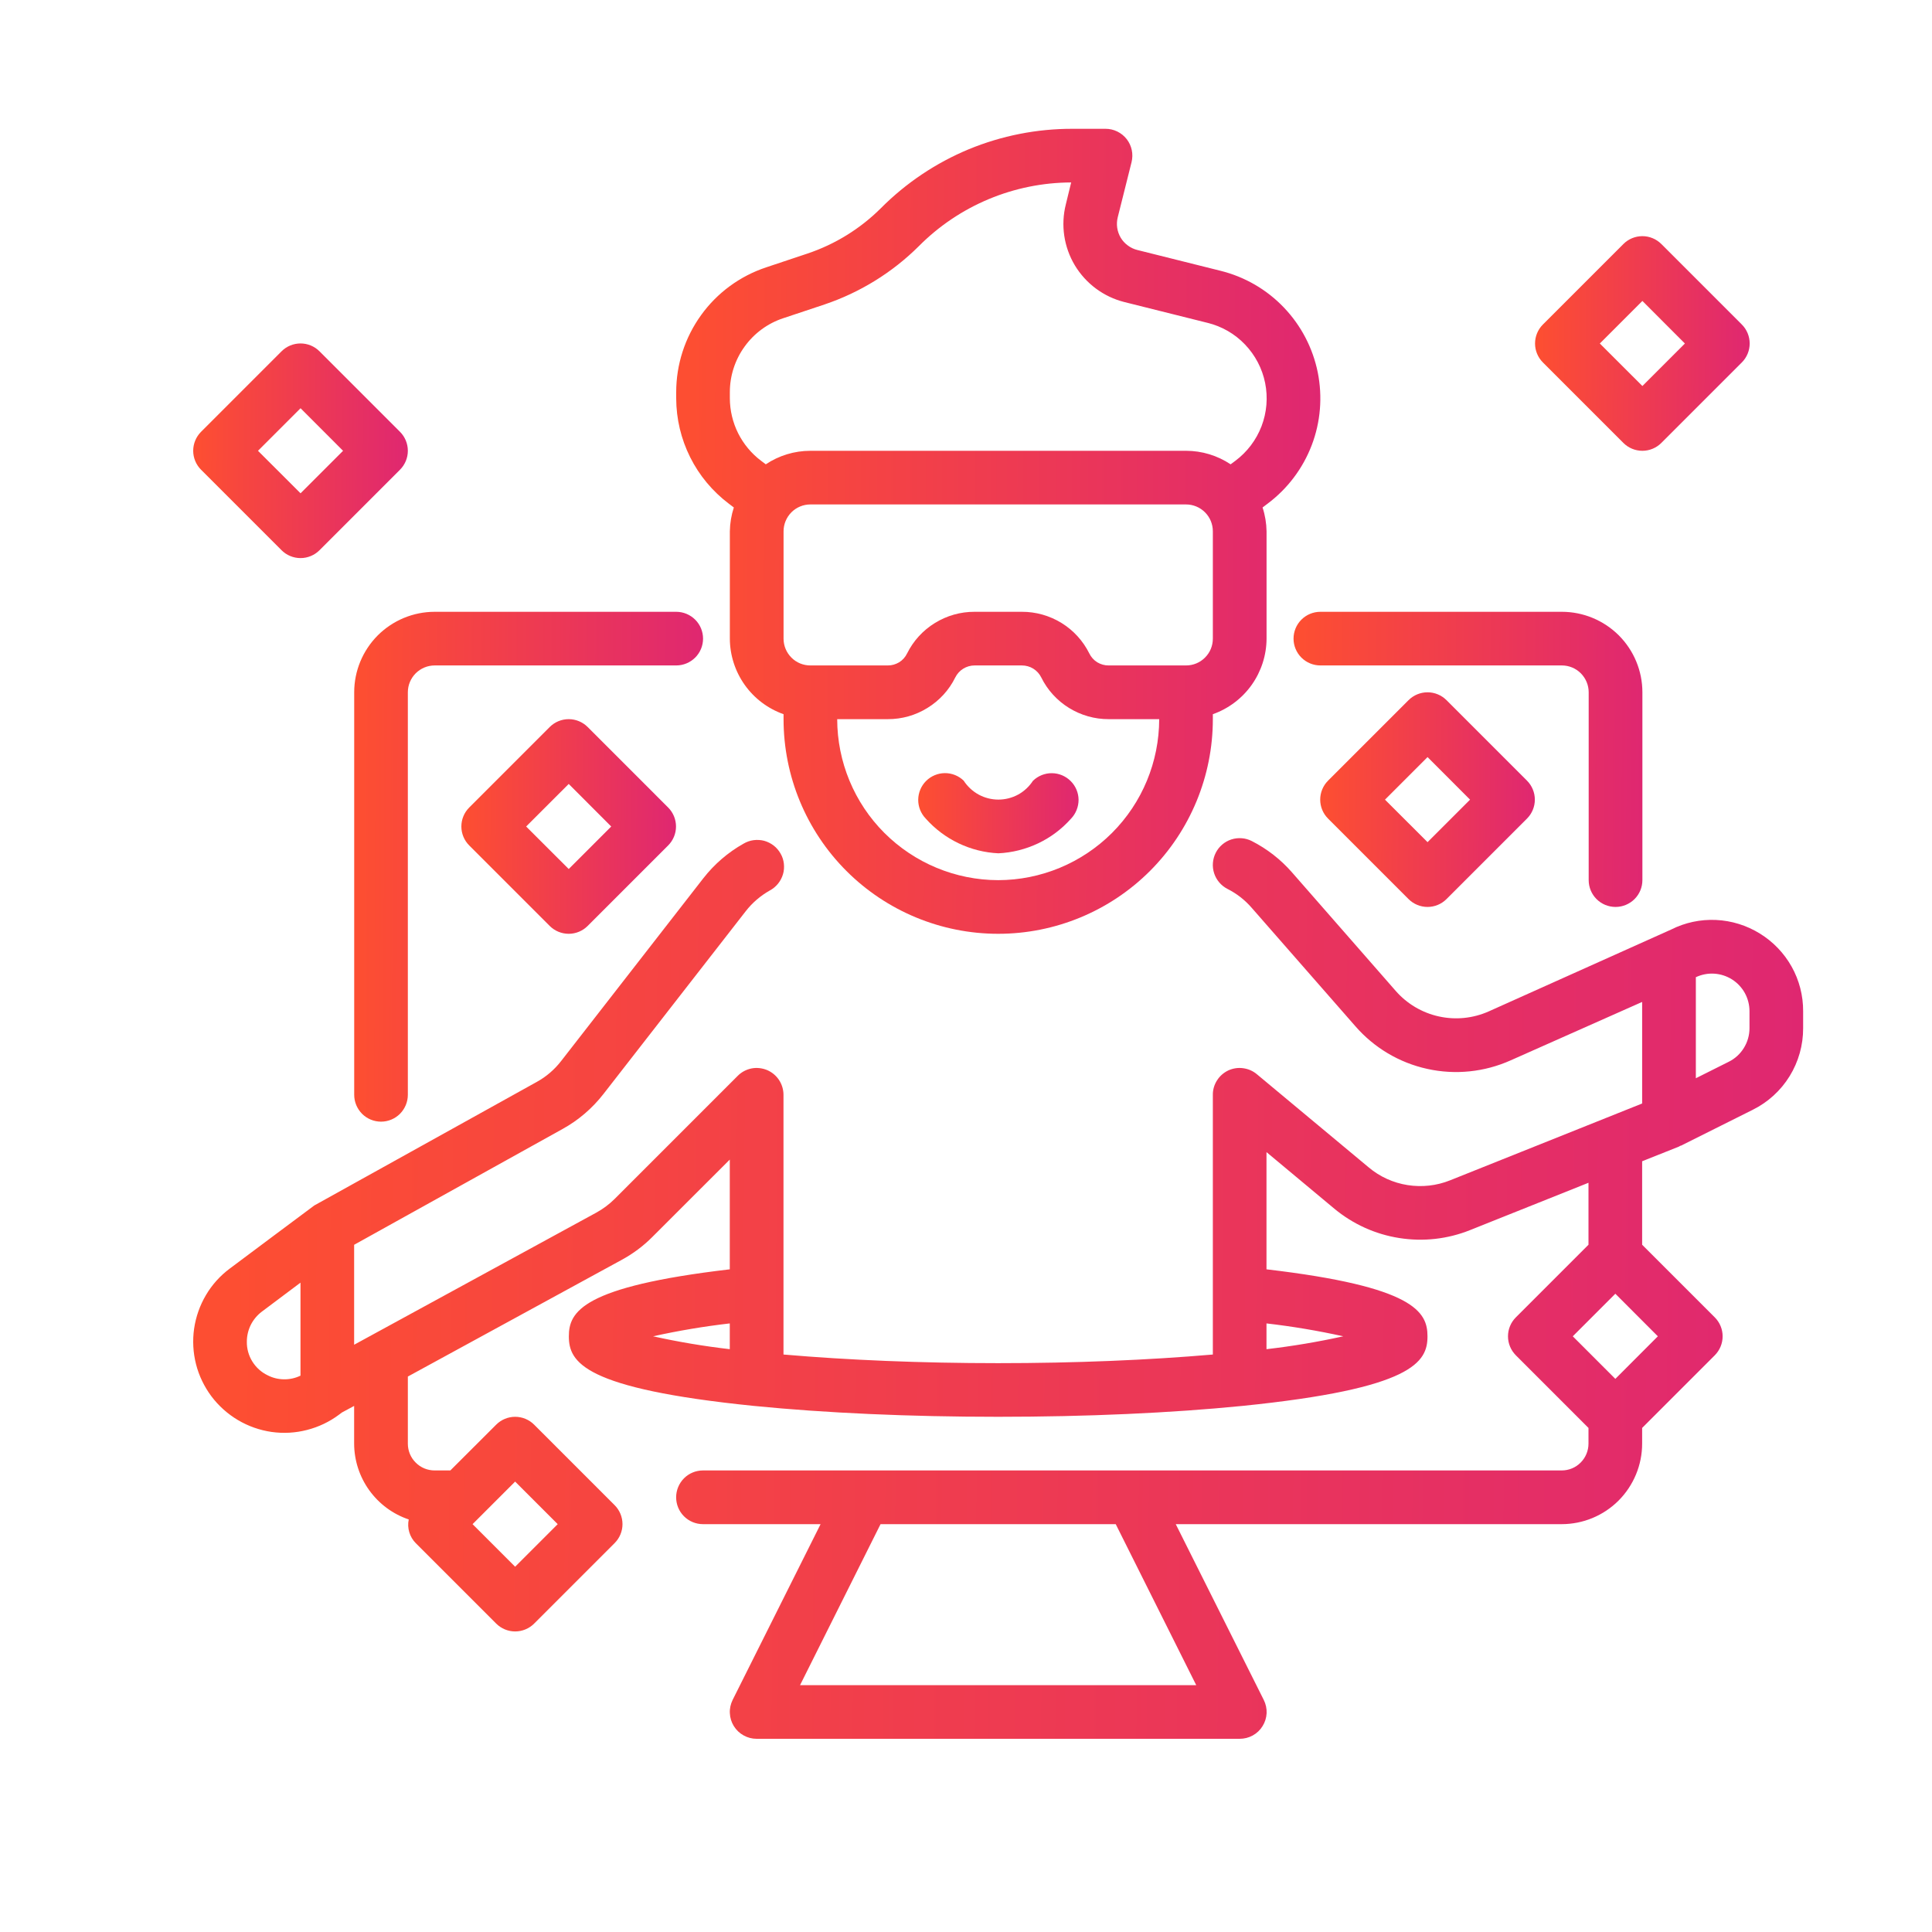 <svg width="30" height="30" viewBox="0 0 30 30" fill="none" xmlns="http://www.w3.org/2000/svg">
<path d="M5.5 10.75V17C5.5 17.11 5.544 17.216 5.622 17.295C5.7 17.373 5.806 17.417 5.917 17.417C6.027 17.417 6.133 17.373 6.211 17.295C6.289 17.216 6.333 17.11 6.333 17V10.75C6.333 10.639 6.377 10.534 6.455 10.455C6.534 10.377 6.639 10.333 6.75 10.333H10.5C10.611 10.333 10.716 10.289 10.795 10.211C10.873 10.133 10.917 10.027 10.917 9.917C10.917 9.806 10.873 9.7 10.795 9.622C10.716 9.544 10.611 9.5 10.5 9.5H6.75C6.418 9.5 6.101 9.632 5.866 9.866C5.632 10.101 5.5 10.418 5.5 10.75Z" fill="url(#paint0_linear_4001_2346)"/>
<path d="M25.086 14.083C25.197 14.083 25.302 14.039 25.381 13.961C25.459 13.883 25.503 13.777 25.503 13.667V10.75C25.503 10.418 25.371 10.101 25.137 9.866C24.902 9.632 24.584 9.5 24.253 9.5H20.503C20.392 9.5 20.286 9.544 20.208 9.622C20.13 9.7 20.086 9.806 20.086 9.917C20.086 10.027 20.13 10.133 20.208 10.211C20.286 10.289 20.392 10.333 20.503 10.333H24.253C24.363 10.333 24.469 10.377 24.547 10.455C24.625 10.534 24.669 10.639 24.669 10.75V13.667C24.669 13.777 24.713 13.883 24.791 13.961C24.869 14.039 24.975 14.083 25.086 14.083Z" fill="url(#paint1_linear_4001_2346)"/>
<path d="M27.327 14.496C27.122 14.369 26.887 14.296 26.646 14.285C26.405 14.274 26.165 14.325 25.949 14.434L23.119 15.704C22.875 15.813 22.603 15.841 22.342 15.783C22.082 15.726 21.846 15.586 21.671 15.385L20.061 13.545C19.886 13.345 19.675 13.181 19.438 13.06C19.34 13.01 19.226 13.001 19.12 13.035C19.015 13.069 18.928 13.144 18.878 13.242C18.828 13.341 18.819 13.455 18.853 13.56C18.887 13.665 18.962 13.753 19.06 13.803C19.203 13.875 19.33 13.974 19.435 14.095L21.045 15.934C21.337 16.27 21.729 16.503 22.164 16.598C22.598 16.694 23.052 16.647 23.458 16.465L25.499 15.558V17.135L22.517 18.328C22.308 18.412 22.08 18.437 21.857 18.402C21.634 18.367 21.425 18.272 21.253 18.127L19.516 16.68C19.455 16.629 19.381 16.597 19.302 16.587C19.224 16.576 19.144 16.589 19.072 16.622C19.001 16.656 18.94 16.709 18.898 16.776C18.855 16.843 18.832 16.921 18.833 17V21.033C17.835 21.119 16.698 21.167 15.499 21.167C14.3 21.167 13.162 21.119 12.166 21.033V17C12.166 16.918 12.141 16.837 12.096 16.769C12.05 16.7 11.985 16.647 11.909 16.615C11.832 16.584 11.749 16.575 11.668 16.591C11.587 16.608 11.513 16.647 11.455 16.706L9.541 18.62C9.456 18.704 9.36 18.775 9.255 18.832L5.499 20.881V19.329L8.737 17.53C8.983 17.394 9.198 17.209 9.37 16.988L11.579 14.15C11.681 14.018 11.809 13.909 11.954 13.827C12.003 13.801 12.046 13.765 12.081 13.722C12.116 13.679 12.142 13.629 12.158 13.576C12.174 13.523 12.178 13.467 12.172 13.412C12.166 13.357 12.149 13.303 12.121 13.255C12.094 13.207 12.058 13.164 12.014 13.13C11.97 13.096 11.92 13.071 11.867 13.056C11.813 13.042 11.757 13.039 11.702 13.046C11.647 13.053 11.594 13.072 11.546 13.1C11.304 13.236 11.092 13.419 10.921 13.638L8.713 16.476C8.61 16.609 8.481 16.72 8.333 16.801L4.881 18.718C4.872 18.723 3.567 19.699 3.567 19.699C3.418 19.81 3.292 19.95 3.198 20.11C3.103 20.27 3.041 20.448 3.014 20.632C2.988 20.816 2.998 21.003 3.044 21.184C3.09 21.364 3.172 21.533 3.283 21.682C3.395 21.831 3.535 21.956 3.695 22.051C3.855 22.146 4.032 22.208 4.216 22.235C4.4 22.261 4.588 22.251 4.768 22.204C4.948 22.158 5.118 22.077 5.267 21.965L5.308 21.934L5.499 21.831V22.417C5.5 22.677 5.582 22.93 5.734 23.141C5.886 23.352 6.1 23.511 6.347 23.594C6.333 23.66 6.336 23.727 6.355 23.791C6.374 23.855 6.408 23.914 6.455 23.961L7.705 25.211C7.783 25.289 7.889 25.333 7.999 25.333C8.11 25.333 8.216 25.289 8.294 25.211L9.544 23.961C9.622 23.883 9.666 23.777 9.666 23.667C9.666 23.556 9.622 23.45 9.544 23.372L8.294 22.122C8.216 22.044 8.11 22 7.999 22C7.889 22 7.783 22.044 7.705 22.122L6.993 22.833H6.749C6.639 22.833 6.533 22.79 6.455 22.711C6.376 22.633 6.333 22.527 6.333 22.417V21.375L9.654 19.563C9.829 19.468 9.99 19.348 10.13 19.207L11.332 18.006V19.71C9.038 19.979 8.833 20.37 8.833 20.75C8.833 21.15 9.055 21.562 11.707 21.831C12.812 21.941 14.124 22 15.499 22C16.874 22 18.186 21.941 19.291 21.831C21.944 21.562 22.166 21.15 22.166 20.75C22.166 20.37 21.961 19.979 19.666 19.71V17.89L20.719 18.768C21.008 19.008 21.356 19.166 21.727 19.224C22.098 19.283 22.478 19.241 22.827 19.101L24.666 18.366V19.328L23.538 20.456C23.46 20.534 23.416 20.64 23.416 20.75C23.416 20.861 23.46 20.966 23.538 21.045L24.666 22.173V22.417C24.666 22.527 24.622 22.633 24.544 22.711C24.466 22.79 24.36 22.833 24.249 22.833H10.916C10.805 22.833 10.699 22.877 10.621 22.955C10.543 23.034 10.499 23.14 10.499 23.25C10.499 23.361 10.543 23.467 10.621 23.545C10.699 23.623 10.805 23.667 10.916 23.667H12.742L11.376 26.397C11.345 26.461 11.329 26.531 11.333 26.602C11.336 26.673 11.357 26.742 11.395 26.803C11.432 26.863 11.484 26.913 11.546 26.947C11.608 26.982 11.678 27 11.749 27H19.249C19.32 27 19.39 26.983 19.453 26.948C19.515 26.914 19.568 26.864 19.605 26.803C19.643 26.743 19.664 26.674 19.668 26.603C19.671 26.532 19.656 26.461 19.624 26.397L18.257 23.667H24.249C24.581 23.667 24.899 23.535 25.133 23.301C25.367 23.066 25.499 22.748 25.499 22.417V22.173L26.627 21.045C26.705 20.966 26.749 20.861 26.749 20.75C26.749 20.64 26.705 20.534 26.627 20.456L25.499 19.328V18.032L26.071 17.804C26.078 17.801 26.083 17.796 26.09 17.792C26.097 17.789 26.098 17.792 26.102 17.79L27.216 17.233C27.452 17.116 27.651 16.935 27.789 16.711C27.927 16.487 28 16.229 27.999 15.966V15.701C28 15.46 27.939 15.222 27.821 15.011C27.703 14.8 27.533 14.623 27.327 14.496ZM7.999 23.006L8.66 23.667L7.999 24.328L7.338 23.667L7.999 23.006ZM4.155 21.355C4.057 21.308 3.975 21.233 3.918 21.141C3.861 21.049 3.831 20.942 3.833 20.833C3.833 20.743 3.854 20.654 3.894 20.573C3.935 20.492 3.994 20.421 4.066 20.367L4.666 19.917V21.361C4.586 21.4 4.498 21.419 4.41 21.418C4.321 21.417 4.234 21.396 4.155 21.355ZM11.332 20.55V20.95C10.932 20.904 10.534 20.837 10.141 20.75C10.534 20.663 10.932 20.596 11.332 20.55ZM20.858 20.75C20.464 20.837 20.066 20.904 19.666 20.95V20.55C20.066 20.596 20.464 20.663 20.858 20.75ZM18.575 26.167H12.423L13.673 23.667H17.325L18.575 26.167ZM25.083 21.411L24.422 20.75L25.083 20.089L25.743 20.75L25.083 21.411ZM27.166 15.966C27.166 16.074 27.136 16.18 27.079 16.272C27.023 16.364 26.941 16.439 26.844 16.487L26.333 16.743V15.174C26.422 15.132 26.52 15.113 26.618 15.119C26.716 15.125 26.811 15.156 26.894 15.208C26.978 15.261 27.046 15.334 27.094 15.42C27.141 15.506 27.166 15.603 27.166 15.701V15.966Z" fill="url(#paint2_linear_4001_2346)"/>
<path d="M11.317 7.821L11.395 7.88C11.356 7.999 11.335 8.124 11.333 8.25V9.917C11.334 10.174 11.415 10.425 11.564 10.635C11.713 10.845 11.924 11.004 12.167 11.09V11.167C12.167 12.051 12.518 12.899 13.143 13.524C13.768 14.149 14.616 14.5 15.5 14.5C16.384 14.5 17.232 14.149 17.857 13.524C18.482 12.899 18.833 12.051 18.833 11.167V11.09C19.076 11.004 19.287 10.845 19.436 10.635C19.585 10.425 19.666 10.174 19.667 9.917V8.25C19.665 8.124 19.644 7.999 19.605 7.88L19.683 7.821C19.992 7.59 20.23 7.275 20.368 6.914C20.506 6.553 20.538 6.161 20.462 5.782C20.385 5.403 20.203 5.054 19.936 4.775C19.669 4.495 19.328 4.298 18.953 4.205L17.661 3.882C17.608 3.869 17.557 3.845 17.513 3.812C17.469 3.78 17.431 3.739 17.403 3.692C17.375 3.645 17.356 3.592 17.348 3.538C17.34 3.484 17.343 3.428 17.356 3.375L17.571 2.517C17.586 2.455 17.587 2.391 17.574 2.33C17.561 2.268 17.534 2.21 17.495 2.16C17.456 2.11 17.406 2.07 17.349 2.042C17.292 2.014 17.23 2 17.167 2H16.653C16.101 1.999 15.553 2.107 15.042 2.318C14.532 2.53 14.068 2.841 13.678 3.233C13.358 3.552 12.968 3.793 12.539 3.937L11.898 4.151C11.491 4.286 11.136 4.546 10.886 4.894C10.635 5.242 10.5 5.66 10.5 6.089V6.187C10.501 6.504 10.575 6.816 10.717 7.1C10.858 7.383 11.064 7.63 11.317 7.821ZM15.5 13.667C14.837 13.666 14.202 13.402 13.733 12.934C13.264 12.465 13.001 11.83 13 11.167H13.784C14.002 11.168 14.216 11.108 14.401 10.993C14.587 10.879 14.737 10.715 14.833 10.52C14.861 10.464 14.903 10.417 14.956 10.384C15.009 10.351 15.07 10.333 15.133 10.333H15.867C15.93 10.333 15.992 10.35 16.045 10.383C16.098 10.416 16.141 10.463 16.169 10.52C16.265 10.715 16.415 10.879 16.6 10.993C16.785 11.107 16.998 11.168 17.216 11.167H18C17.999 11.83 17.736 12.465 17.267 12.934C16.798 13.402 16.163 13.666 15.5 13.667ZM18.833 9.917C18.833 10.027 18.79 10.133 18.711 10.211C18.633 10.29 18.527 10.333 18.417 10.333H17.216C17.153 10.334 17.092 10.316 17.038 10.284C16.985 10.251 16.942 10.203 16.915 10.147C16.818 9.952 16.669 9.788 16.484 9.674C16.299 9.56 16.085 9.499 15.867 9.5H15.133C14.915 9.499 14.701 9.56 14.517 9.674C14.331 9.788 14.182 9.952 14.085 10.147C14.058 10.203 14.015 10.251 13.962 10.284C13.908 10.316 13.847 10.334 13.784 10.333H12.583C12.473 10.333 12.367 10.29 12.289 10.211C12.211 10.133 12.167 10.027 12.167 9.917V8.25C12.167 8.14 12.211 8.034 12.289 7.955C12.367 7.877 12.473 7.833 12.583 7.833H18.417C18.527 7.833 18.633 7.877 18.711 7.955C18.79 8.034 18.833 8.14 18.833 8.25V9.917ZM11.333 6.089C11.333 5.835 11.413 5.588 11.562 5.382C11.71 5.176 11.919 5.022 12.16 4.942L12.802 4.728C13.354 4.542 13.856 4.232 14.268 3.822C14.894 3.192 15.745 2.836 16.633 2.833L16.55 3.174C16.469 3.495 16.52 3.836 16.69 4.12C16.861 4.404 17.137 4.609 17.458 4.69L18.75 5.013C18.972 5.067 19.175 5.184 19.333 5.35C19.491 5.515 19.6 5.722 19.645 5.947C19.69 6.171 19.671 6.404 19.589 6.618C19.507 6.832 19.366 7.018 19.183 7.155L19.109 7.21C18.904 7.073 18.663 7 18.417 7H12.583C12.337 7 12.096 7.073 11.891 7.21L11.818 7.155C11.668 7.042 11.546 6.895 11.462 6.728C11.378 6.56 11.334 6.374 11.333 6.187V6.089Z" fill="url(#paint3_linear_4001_2346)"/>
<path d="M16.041 12.122C15.983 12.212 15.904 12.286 15.81 12.338C15.716 12.389 15.61 12.416 15.503 12.416C15.395 12.416 15.29 12.389 15.196 12.338C15.102 12.286 15.022 12.212 14.964 12.122C14.885 12.046 14.78 12.004 14.671 12.005C14.562 12.006 14.457 12.05 14.38 12.127C14.303 12.204 14.259 12.309 14.258 12.418C14.257 12.527 14.299 12.632 14.375 12.711C14.517 12.871 14.691 13.002 14.884 13.094C15.078 13.187 15.288 13.24 15.503 13.25C15.717 13.24 15.927 13.187 16.121 13.095C16.315 13.003 16.488 12.873 16.631 12.712C16.706 12.634 16.748 12.528 16.748 12.419C16.747 12.31 16.703 12.205 16.625 12.128C16.548 12.051 16.444 12.007 16.334 12.006C16.225 12.005 16.12 12.047 16.041 12.123V12.122Z" fill="url(#paint4_linear_4001_2346)"/>
<path d="M25.208 6.878C25.286 6.956 25.392 7 25.503 7C25.613 7 25.719 6.956 25.797 6.878L27.047 5.628C27.125 5.55 27.169 5.444 27.169 5.334C27.169 5.223 27.125 5.117 27.047 5.039L25.797 3.789C25.719 3.711 25.613 3.667 25.503 3.667C25.392 3.667 25.286 3.711 25.208 3.789L23.958 5.039C23.88 5.117 23.836 5.223 23.836 5.334C23.836 5.444 23.88 5.55 23.958 5.628L25.208 6.878ZM25.503 4.673L26.163 5.334L25.503 5.994L24.842 5.334L25.503 4.673Z" fill="url(#paint5_linear_4001_2346)"/>
<path d="M21.872 10.872L20.622 12.122C20.544 12.2 20.5 12.306 20.5 12.417C20.5 12.527 20.544 12.633 20.622 12.711L21.872 13.961C21.95 14.039 22.056 14.083 22.167 14.083C22.277 14.083 22.383 14.039 22.461 13.961L23.711 12.711C23.789 12.633 23.833 12.527 23.833 12.417C23.833 12.306 23.789 12.2 23.711 12.122L22.461 10.872C22.383 10.794 22.277 10.75 22.167 10.75C22.056 10.75 21.95 10.794 21.872 10.872ZM22.167 13.077L21.506 12.417L22.167 11.756L22.827 12.417L22.167 13.077Z" fill="url(#paint6_linear_4001_2346)"/>
<path d="M8.536 11.289L7.286 12.539C7.208 12.617 7.164 12.723 7.164 12.834C7.164 12.944 7.208 13.05 7.286 13.128L8.536 14.378C8.614 14.456 8.72 14.5 8.831 14.5C8.941 14.5 9.047 14.456 9.125 14.378L10.375 13.128C10.453 13.05 10.497 12.944 10.497 12.834C10.497 12.723 10.453 12.617 10.375 12.539L9.125 11.289C9.047 11.211 8.941 11.167 8.831 11.167C8.72 11.167 8.614 11.211 8.536 11.289ZM8.831 13.494L8.17 12.834L8.831 12.173L9.491 12.834L8.831 13.494Z" fill="url(#paint7_linear_4001_2346)"/>
<path d="M4.372 8.544C4.45 8.622 4.556 8.666 4.667 8.666C4.777 8.666 4.883 8.622 4.961 8.544L6.211 7.294C6.289 7.216 6.333 7.11 6.333 7C6.333 6.889 6.289 6.783 6.211 6.705L4.961 5.455C4.883 5.377 4.777 5.333 4.667 5.333C4.556 5.333 4.45 5.377 4.372 5.455L3.122 6.705C3.044 6.783 3 6.889 3 7C3 7.11 3.044 7.216 3.122 7.294L4.372 8.544ZM4.667 6.339L5.327 7L4.667 7.66L4.006 7L4.667 6.339Z" fill="url(#paint8_linear_4001_2346)"/>
<defs>
<linearGradient id="paint0_linear_4001_2346" x1="10.934" y1="14.329" x2="5.617" y2="14.309" gradientUnits="userSpaceOnUse">
<stop stop-color="#DF2771"/>
<stop offset="1" stop-color="#FD4E32"/>
</linearGradient>
<linearGradient id="paint1_linear_4001_2346" x1="25.52" y1="12.296" x2="20.203" y2="12.261" gradientUnits="userSpaceOnUse">
<stop stop-color="#DF2771"/>
<stop offset="1" stop-color="#FD4E32"/>
</linearGradient>
<linearGradient id="paint2_linear_4001_2346" x1="28.081" y1="21.546" x2="3.54" y2="21.3" gradientUnits="userSpaceOnUse">
<stop stop-color="#DF2771"/>
<stop offset="1" stop-color="#FD4E32"/>
</linearGradient>
<linearGradient id="paint3_linear_4001_2346" x1="20.535" y1="9.625" x2="10.715" y2="9.581" gradientUnits="userSpaceOnUse">
<stop stop-color="#DF2771"/>
<stop offset="1" stop-color="#FD4E32"/>
</linearGradient>
<linearGradient id="paint4_linear_4001_2346" x1="16.756" y1="12.764" x2="14.312" y2="12.737" gradientUnits="userSpaceOnUse">
<stop stop-color="#DF2771"/>
<stop offset="1" stop-color="#FD4E32"/>
</linearGradient>
<linearGradient id="paint5_linear_4001_2346" x1="27.18" y1="5.7" x2="23.908" y2="5.682" gradientUnits="userSpaceOnUse">
<stop stop-color="#DF2771"/>
<stop offset="1" stop-color="#FD4E32"/>
</linearGradient>
<linearGradient id="paint6_linear_4001_2346" x1="23.844" y1="12.783" x2="20.572" y2="12.765" gradientUnits="userSpaceOnUse">
<stop stop-color="#DF2771"/>
<stop offset="1" stop-color="#FD4E32"/>
</linearGradient>
<linearGradient id="paint7_linear_4001_2346" x1="10.508" y1="13.2" x2="7.236" y2="13.182" gradientUnits="userSpaceOnUse">
<stop stop-color="#DF2771"/>
<stop offset="1" stop-color="#FD4E32"/>
</linearGradient>
<linearGradient id="paint8_linear_4001_2346" x1="6.344" y1="7.366" x2="3.072" y2="7.348" gradientUnits="userSpaceOnUse">
<stop stop-color="#DF2771"/>
<stop offset="1" stop-color="#FD4E32"/>
</linearGradient>
</defs>
</svg>
